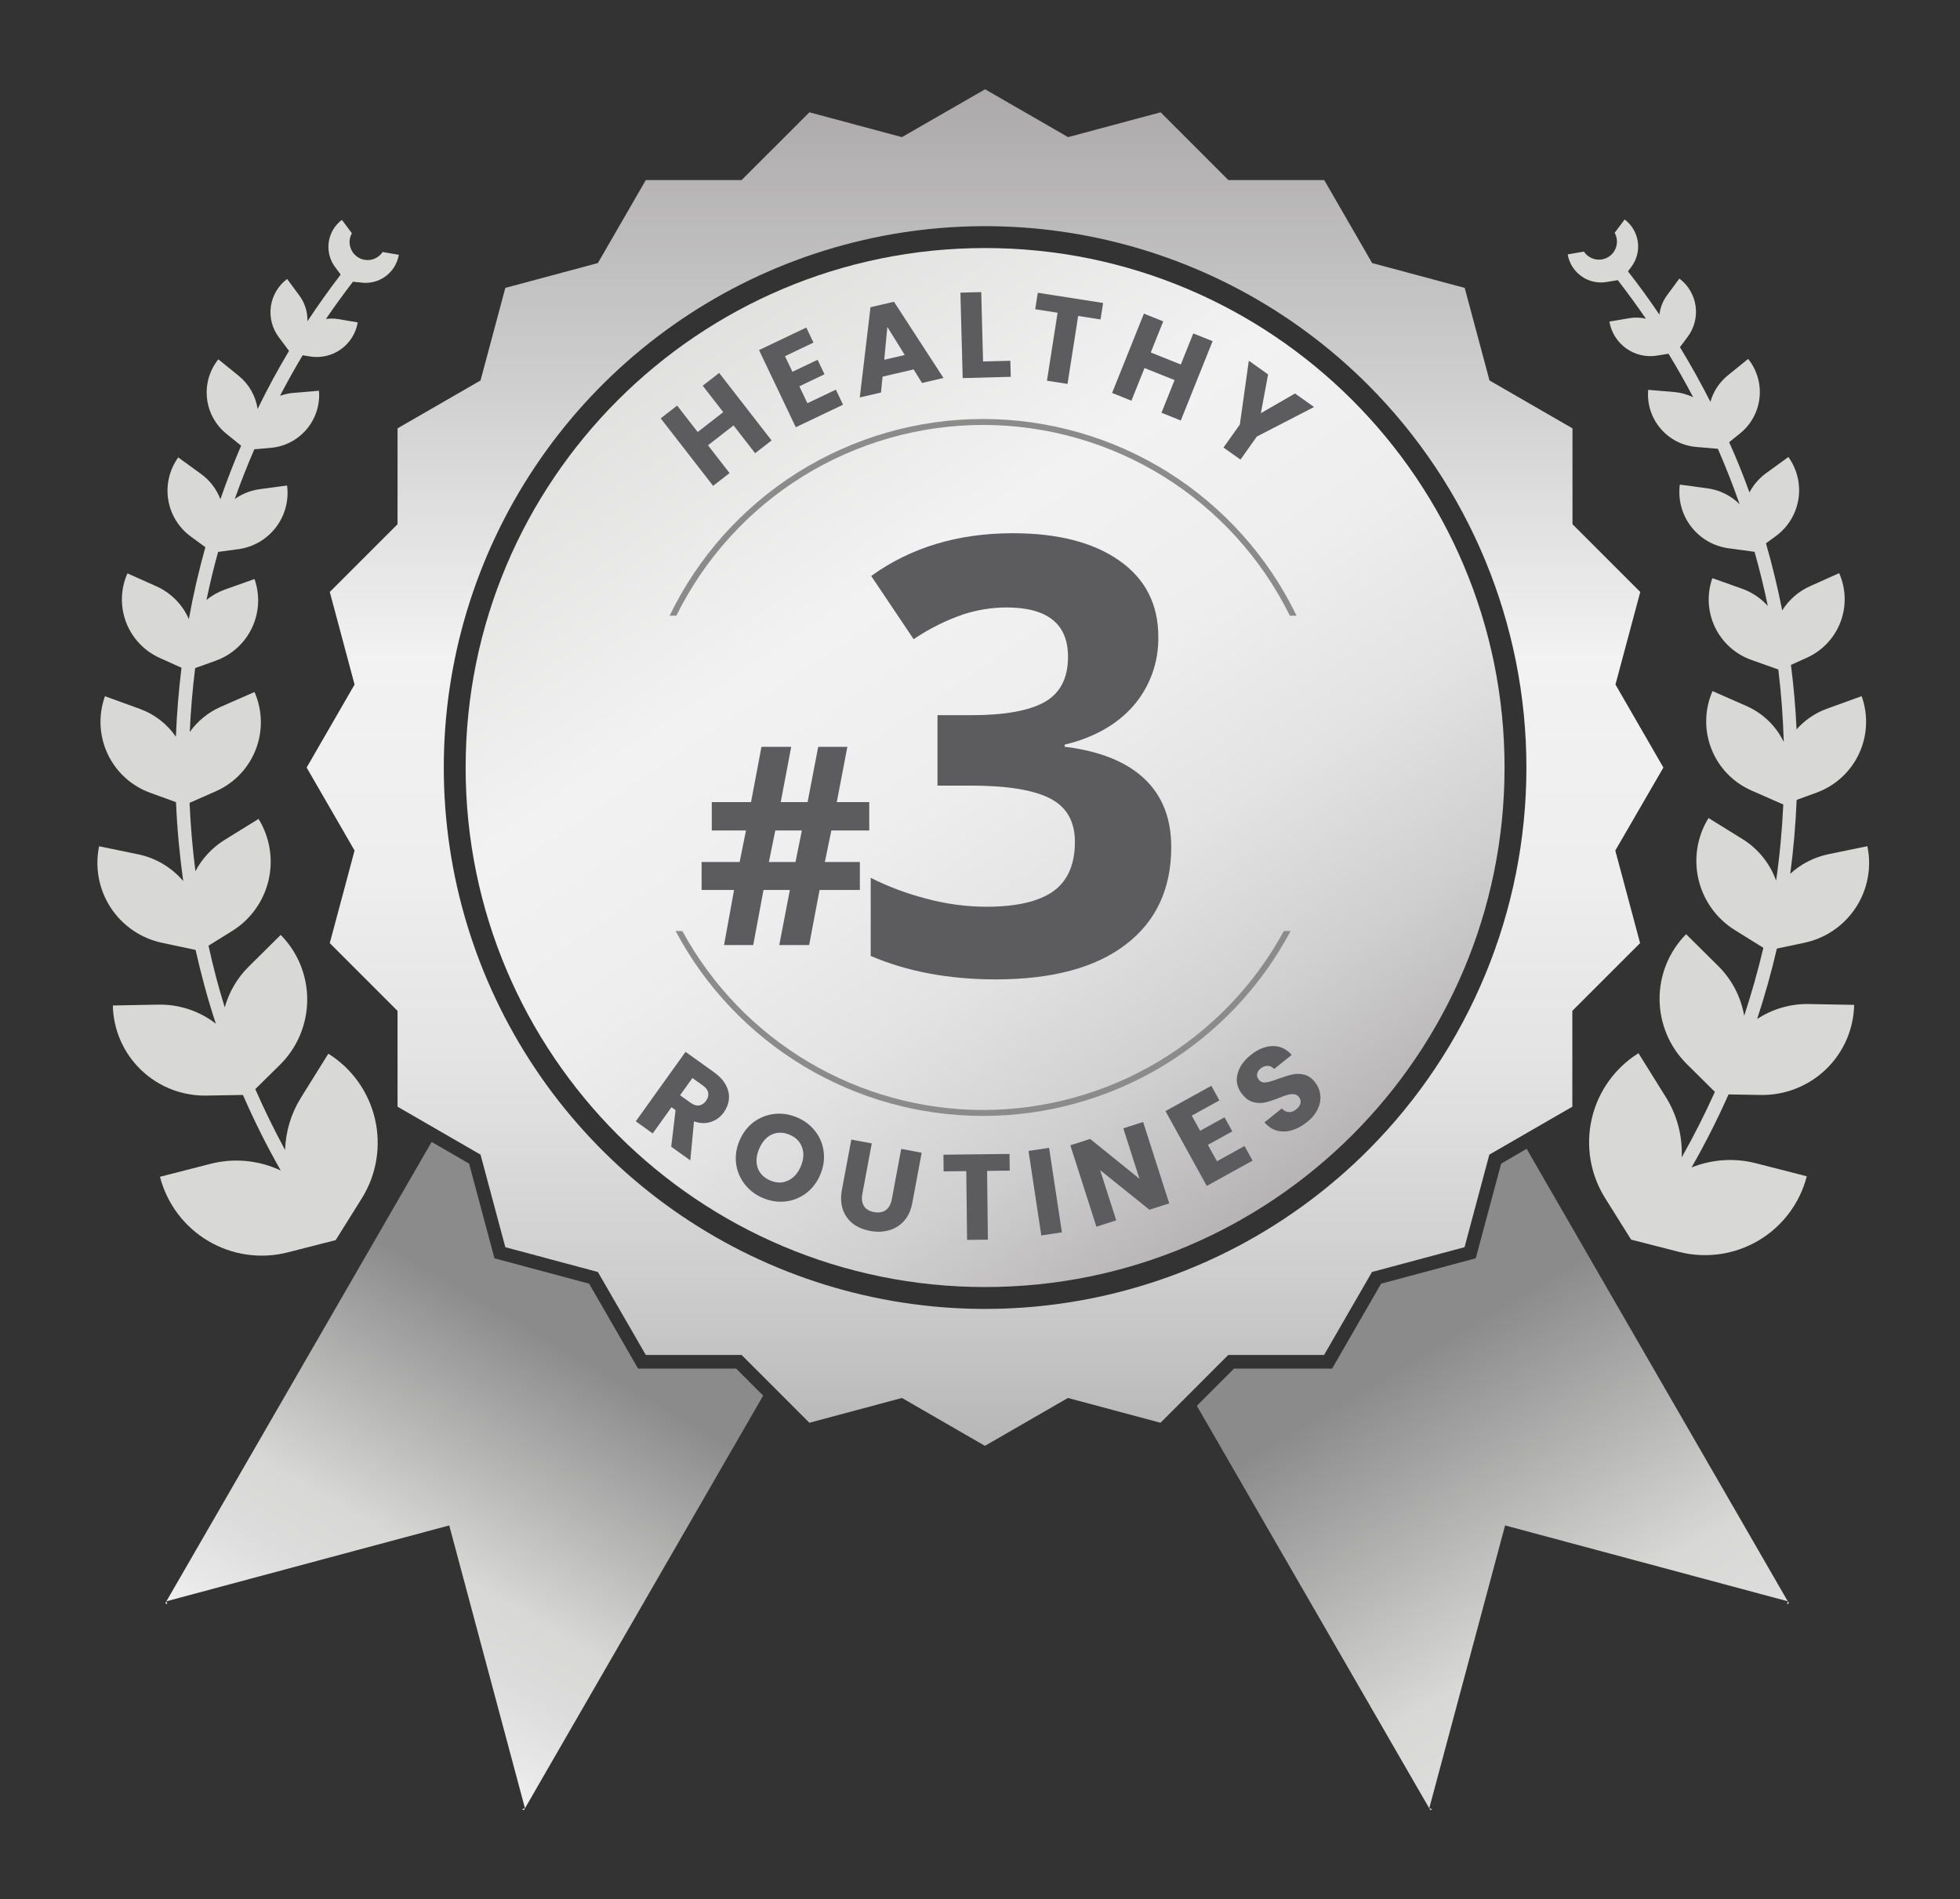 <?xml version="1.0" encoding="utf-8"?>
<svg xmlns="http://www.w3.org/2000/svg" width="483" height="468" viewBox="0 0 483 468" fill="none">
<rect x="0" y="0" width="483" height="468" fill="#333333" stroke="none"/>
<path d="M41.216 395.31L41.016 394.56L40.736 395.04L41.216 395.31Z" fill="url(#paint0_linear_934_60)"/>
<path d="M129.106 446.05L129.376 445.57L128.626 445.78L129.106 446.05Z" fill="url(#paint1_linear_934_60)"/>
<path d="M188.066 343.89L129.366 445.58L110.706 375.88L41.006 394.57L106.366 281.38L115.596 286.73L121.846 310.06L145.176 316.31L157.246 337.24H181.416L188.066 343.89Z" fill="url(#paint2_linear_934_60)"/>
<path d="M440.366 395.31L440.566 394.56L440.846 395.04L440.366 395.31Z" fill="url(#paint3_linear_934_60)"/>
<path d="M352.486 446.05L352.206 445.57L352.956 445.78L352.486 446.05Z" fill="url(#paint4_linear_934_60)"/>
<path d="M440.556 394.57L370.896 375.88L352.206 445.58L294.936 346.4L304.096 337.24H328.266L340.336 316.31L363.666 310.06L369.926 286.73L376.206 283.08L440.556 394.57Z" fill="url(#paint5_linear_934_60)"/>
<path d="M409.906 189.13L398.096 168.67L404.206 145.87L387.506 129.17V105.55L367.056 93.75L360.946 70.94L338.136 64.82L326.326 44.37H302.716L286.016 27.67L263.206 33.79L242.756 22L222.266 33.79L199.456 27.67L182.756 44.37H159.146L147.336 64.82L124.526 70.94L118.416 93.75L97.966 105.55V129.17L81.266 145.87L87.376 168.68L75.566 189.13L87.376 209.58L81.266 232.39L97.966 249.09V272.7L118.416 284.51L124.526 307.32L147.336 313.43L159.146 333.88H182.756L199.456 350.58L222.266 344.47L242.716 356.27L263.166 344.47L285.976 350.58L302.676 333.88H326.286L338.096 313.43L360.906 307.32L367.016 284.51L387.466 272.7V249.08L404.166 232.39L398.056 209.58L409.906 189.13ZM337.086 283.46C318.429 302.116 294.66 314.82 268.783 319.967C242.906 325.114 216.084 322.472 191.708 312.375C167.333 302.278 146.499 285.18 131.841 263.242C117.183 241.305 109.36 215.514 109.36 189.13C109.36 162.746 117.183 136.955 131.841 115.018C146.499 93.08 167.333 75.982 191.708 65.885C216.084 55.788 242.906 53.146 268.783 58.293C294.66 63.44 318.429 76.144 337.086 94.8C362.099 119.82 376.151 153.751 376.151 189.13C376.151 224.509 362.099 258.44 337.086 283.46V283.46Z" fill="url(#paint6_linear_934_60)"/>
<path d="M242.756 317.14C313.454 317.14 370.766 259.828 370.766 189.13C370.766 118.432 313.454 61.12 242.756 61.12C172.058 61.12 114.746 118.432 114.746 189.13C114.746 259.828 172.058 317.14 242.756 317.14Z" fill="url(#paint7_linear_934_60)"/>
<path d="M88.706 69.59C90.879 69.955 93.108 69.443 94.904 68.166C96.7 66.89 97.916 64.953 98.286 62.78L94.286 62.1C93.65 63.057 92.668 63.729 91.547 63.977C90.425 64.225 89.251 64.029 88.272 63.43C87.292 62.831 86.582 61.875 86.292 60.764C86.002 59.652 86.154 58.472 86.716 57.47L84.256 54.18C82.492 55.503 81.325 57.472 81.012 59.655C80.699 61.837 81.265 64.055 82.586 65.82L83.956 67.65C81.076 71.41 78.342 75.25 75.756 79.17C75.832 76.881 75.127 74.635 73.756 72.8L70.756 68.74C69.678 69.546 68.771 70.556 68.084 71.714C67.397 72.871 66.945 74.152 66.754 75.483C66.563 76.815 66.636 78.171 66.969 79.475C67.302 80.778 67.889 82.004 68.696 83.08L71.226 86.46C68.432 91.127 65.852 95.897 63.486 100.77C63.004 97.554 61.334 94.635 58.806 92.59L53.806 88.54C51.639 91.241 50.633 94.692 51.008 98.134C51.383 101.576 53.108 104.729 55.806 106.9L59.416 109.82C57.556 114.16 55.856 118.557 54.316 123.01C53.356 120.508 51.688 118.34 49.516 116.77L43.926 112.71C41.761 115.711 40.872 119.446 41.453 123.1C42.034 126.754 44.037 130.029 47.026 132.21L50.606 134.83C48.976 140.68 47.606 146.6 46.536 152.56C44.978 148.956 42.122 146.068 38.536 144.47L31.406 141.28C29.701 145.107 29.586 149.455 31.086 153.367C32.587 157.279 35.579 160.434 39.406 162.14L44.726 164.54C44.036 170.19 43.566 175.88 43.346 181.54C41.183 178.393 38.093 175.999 34.506 174.69L25.866 171.56C24.193 176.194 24.428 181.302 26.518 185.762C28.609 190.223 32.384 193.671 37.016 195.35L43.376 197.66C43.646 204.16 44.256 210.66 45.146 217.1C42.307 213.754 38.438 211.443 34.146 210.53L24.426 208.53C23.336 213.742 24.358 219.174 27.267 223.634C30.177 228.094 34.736 231.218 39.946 232.32L48.196 234.07C49.586 240.19 51.196 246.26 53.196 252.25C49.139 249.106 44.127 247.447 38.996 247.55L27.806 247.76C27.927 253.76 30.422 259.467 34.745 263.628C39.068 267.79 44.866 270.067 50.866 269.96L59.866 269.8C62.64 276.171 65.751 282.39 69.186 288.43C63.769 285.87 57.626 285.289 51.826 286.79L39.426 289.97C41.14 296.615 45.421 302.308 51.329 305.799C57.236 309.29 64.288 310.294 70.936 308.59L81.876 305.79L82.706 305.59L83.156 304.88L89.156 295.29C92.786 289.469 93.957 282.445 92.412 275.76C90.867 269.076 86.732 263.278 80.916 259.64L74.156 270.48C71.74 274.357 70.394 278.804 70.256 283.37C67.589 278.45 65.139 273.45 62.906 268.37L68.996 262.37C73.26 258.149 75.674 252.408 75.708 246.407C75.742 240.407 73.392 234.639 69.176 230.37L61.236 238.23C58.456 241.003 56.441 244.448 55.386 248.23C53.826 243.203 52.492 238.134 51.386 233.02L57.186 229.42C61.713 226.619 64.943 222.137 66.167 216.956C67.392 211.776 66.51 206.321 63.716 201.79L55.286 207C52.274 208.883 49.814 211.529 48.156 214.67C47.442 209.083 46.962 203.47 46.716 197.83L53.176 194.98C55.409 194 57.427 192.59 59.115 190.829C60.803 189.069 62.128 186.993 63.014 184.721C63.9 182.449 64.33 180.024 64.278 177.586C64.227 175.148 63.696 172.743 62.716 170.51L54.326 174.2C51.301 175.543 48.691 177.669 46.766 180.36C46.999 175.1 47.442 169.854 48.096 164.62L53.096 162.83C57.042 161.431 60.271 158.524 62.075 154.746C63.878 150.968 64.109 146.628 62.716 142.68L55.366 145.29C53.743 145.88 52.229 146.735 50.886 147.82C51.726 143.82 52.656 139.91 53.746 136L58.746 135.32C62.414 134.823 65.736 132.893 67.985 129.952C70.234 127.012 71.226 123.301 70.746 119.63L63.916 120.55C61.735 120.862 59.659 121.685 57.856 122.95C59.316 118.82 60.936 114.74 62.676 110.7L66.676 110.36C70.124 110.072 73.317 108.428 75.553 105.788C77.79 103.148 78.888 99.729 78.606 96.28L72.186 96.82C71.096 96.924 70.024 97.166 68.996 97.54C70.766 94.16 72.616 90.83 74.586 87.54L76.366 87.83C79.041 88.279 81.786 87.647 83.996 86.074C86.207 84.501 87.703 82.115 88.156 79.44L83.156 78.6C82.214 78.465 81.258 78.465 80.316 78.6C82.436 75.48 84.666 72.43 86.976 69.42L88.706 69.59Z" fill="#D8D8D7"/>
<path d="M433.006 251.1C434.886 245.37 436.526 239.58 437.866 233.74L444.666 232.3C449.875 231.198 454.433 228.073 457.341 223.613C460.249 219.153 461.269 213.721 460.176 208.51L450.456 210.51C446.986 211.253 443.779 212.911 441.166 215.31C441.972 209.257 442.499 203.187 442.746 197.1L447.606 195.33C452.237 193.651 456.013 190.203 458.103 185.742C460.194 181.282 460.428 176.174 458.756 171.54L450.116 174.67C447.27 175.716 444.73 177.455 442.726 179.73C442.479 174.397 442.016 169.1 441.336 163.84L445.216 162.09C449.042 160.384 452.035 157.228 453.535 153.317C455.035 149.405 454.92 145.057 453.216 141.23L446.096 144.42C443.244 145.684 440.837 147.774 439.186 150.42C438.092 144.86 436.759 139.347 435.186 133.88L437.606 132.11C440.594 129.929 442.598 126.654 443.179 123C443.759 119.346 442.87 115.61 440.706 112.61L435.116 116.67C433.448 117.906 432.08 119.502 431.116 121.34C429.616 117.17 427.956 113.05 426.116 108.96L428.796 106.8C431.493 104.629 433.219 101.476 433.594 98.034C433.969 94.591 432.962 91.141 430.796 88.44L425.796 92.49C423.72 94.168 422.217 96.45 421.496 99.02C419.176 94.447 416.672 89.953 413.986 85.54L415.906 82.98C417.53 80.804 418.225 78.072 417.839 75.384C417.453 72.696 416.017 70.271 413.846 68.64L410.846 72.7C409.797 74.116 409.135 75.781 408.926 77.53C406.486 73.91 403.926 70.36 401.176 66.86L402.036 65.72C403.353 63.952 403.915 61.735 403.601 59.553C403.286 57.371 402.119 55.403 400.356 54.08L397.896 57.37C398.457 58.372 398.609 59.552 398.319 60.663C398.029 61.775 397.32 62.73 396.34 63.33C395.36 63.929 394.186 64.125 393.065 63.877C391.943 63.629 390.962 62.956 390.326 62L386.326 62.68C386.693 64.852 387.907 66.789 389.701 68.066C391.496 69.343 393.724 69.855 395.896 69.49L398.666 69.03C401.066 72.14 403.396 75.31 405.596 78.53C404.284 78.223 402.925 78.175 401.596 78.39L396.596 79.23C397.051 81.906 398.549 84.292 400.761 85.865C402.973 87.438 405.719 88.069 408.396 87.62L411.166 87.16C413.319 90.687 415.346 94.263 417.246 97.89C415.781 97.177 414.198 96.74 412.576 96.6L406.156 96.06C406.008 97.769 406.2 99.491 406.72 101.125C407.241 102.76 408.08 104.275 409.189 105.584C410.298 106.893 411.655 107.969 413.182 108.751C414.709 109.533 416.375 110.005 418.086 110.14L423.336 110.59C425.296 115.09 427.082 119.643 428.696 124.25C426.559 122.119 423.785 120.742 420.796 120.33L413.956 119.41C413.475 123.08 414.468 126.792 416.717 129.732C418.966 132.673 422.287 134.603 425.956 135.1L431.956 135.92L432.376 135.97C433.616 140.39 434.716 144.83 435.636 149.31C433.912 147.396 431.74 145.94 429.316 145.07L421.976 142.46C420.58 146.408 420.809 150.748 422.613 154.527C424.417 158.306 427.648 161.213 431.596 162.61L438.086 164.92L438.226 164.97C438.956 170.9 439.386 176.86 439.576 182.83C437.665 178.886 434.415 175.749 430.406 173.98L422.016 170.29C420.041 174.801 419.936 179.91 421.725 184.498C423.513 189.086 427.049 192.776 431.556 194.76L438.976 198.03L439.456 198.23C439.156 204.5 438.586 210.76 437.686 217C436.167 212.763 433.264 209.163 429.446 206.78L421.026 201.57C418.228 206.099 417.343 211.554 418.566 216.735C419.788 221.916 423.018 226.4 427.546 229.2L434.546 233.55C433.212 239.183 431.636 244.77 429.816 250.31C429.018 245.659 426.788 241.372 423.436 238.05L415.506 230.19C411.288 234.458 408.936 240.225 408.968 246.225C409 252.225 411.413 257.968 415.676 262.19L422.596 269.05C420.136 274.517 417.409 279.9 414.416 285.2C414.65 279.974 413.294 274.799 410.526 270.36L403.766 259.52C397.947 263.156 393.81 268.953 392.264 275.638C390.717 282.322 391.886 289.348 395.516 295.17L401.516 304.76L401.976 305.47L402.796 305.67L413.736 308.47C420.383 310.174 427.435 309.17 433.343 305.679C439.251 302.188 443.532 296.495 445.246 289.85L432.846 286.67C427.543 285.28 421.934 285.63 416.846 287.67C420.188 281.828 423.232 275.82 425.966 269.67L433.856 269.81C439.855 269.917 445.653 267.64 449.976 263.478C454.299 259.316 456.795 253.61 456.916 247.61L445.716 247.4C441.203 247.325 436.773 248.615 433.006 251.1V251.1Z" fill="#D8D8D7"/>
<path d="M242.266 104.71C257.994 104.719 273.407 109.124 286.764 117.429C300.121 125.734 310.89 137.608 317.856 151.71H319.506C312.488 137.187 301.519 124.937 287.856 116.364C274.193 107.792 258.39 103.245 242.261 103.245C226.131 103.245 210.328 107.792 196.665 116.364C183.003 124.937 172.033 137.187 165.016 151.71H166.676C173.639 137.607 184.408 125.731 197.766 117.426C211.123 109.121 226.537 104.716 242.266 104.71V104.71ZM242.266 273.51C227.091 273.498 212.2 269.397 199.158 261.639C186.117 253.88 175.407 242.75 168.156 229.42H166.496C173.8 243.176 184.712 254.684 198.06 262.71C211.409 270.735 226.69 274.975 242.266 274.975C257.841 274.975 273.122 270.735 286.471 262.71C299.819 254.684 310.731 243.176 318.036 229.42H316.376C309.123 242.749 298.413 253.877 285.372 261.636C272.331 269.394 257.44 273.496 242.266 273.51V273.51Z" fill="#8B8B8B"/>
<path d="M204.866 204.64L203.266 212.4H211.896V219.29H201.966L199.396 232.87H192.036L194.646 219.29H188.156L185.616 232.87H178.426L180.896 219.29H172.896V212.4H182.266L183.836 204.64H175.406V197.64H185.076L187.646 184.03H194.976L192.396 197.64H199.016L201.626 184.03H208.816L206.206 197.64H214.206V204.64H204.866ZM189.476 212.4H196.036L197.606 204.64H191.056L189.476 212.4Z" fill="#5C5C5E"/>
<path d="M285.436 156.84C285.581 163.062 283.419 169.117 279.366 173.84C275.319 178.507 269.653 181.723 262.366 183.49V184C270.999 185.067 277.536 187.687 281.976 191.86C286.416 196.033 288.633 201.657 288.626 208.73C288.626 219.01 284.896 227.01 277.436 232.73C269.976 238.45 259.309 241.317 245.436 241.33C233.823 241.33 223.533 239.403 214.566 235.55V216.31C218.932 218.497 223.517 220.213 228.246 221.43C233.061 222.737 238.026 223.409 243.016 223.43C250.476 223.43 255.986 222.16 259.546 219.62C263.106 217.08 264.886 213.01 264.886 207.41C264.886 202.39 262.839 198.83 258.746 196.73C254.653 194.63 248.116 193.58 239.136 193.58H231.026V176.23H239.266C247.553 176.23 253.613 175.143 257.446 172.97C261.279 170.797 263.193 167.08 263.186 161.82C263.186 153.72 258.112 149.673 247.966 149.68C244.326 149.699 240.712 150.29 237.256 151.43C232.973 152.92 228.903 154.961 225.146 157.5L214.686 141.92C224.446 134.9 236.076 131.39 249.576 131.39C260.649 131.39 269.393 133.633 275.806 138.12C282.219 142.607 285.429 148.847 285.436 156.84Z" fill="#5C5C5E"/>
<path d="M177.221 91.896L190.138 108.53L186.086 111.676L180.768 104.828L174.466 109.723L179.783 116.571L175.731 119.717L162.815 103.083L166.866 99.937L171.926 106.453L178.229 101.559L173.169 95.043L177.221 91.896Z" fill="#5C5C5E"/>
<path d="M193.445 87.763L195.277 91.609L201.479 88.655L203.182 92.23L196.98 95.184L198.967 99.355L205.981 96.014L207.749 99.725L196.103 105.272L187.046 86.259L198.692 80.711L200.46 84.422L193.445 87.763Z" fill="#5C5C5E"/>
<path d="M225.142 91.029L217.487 92.812L217.104 96.721L211.874 97.939L214.517 75.7L220.302 74.352L232.501 93.134L227.213 94.366L225.142 91.029ZM222.958 87.472L218.667 80.555L217.903 88.649L222.958 87.472Z" fill="#5C5C5E"/>
<path d="M242.256 89.07L248.974 88.892L249.079 92.85L237.233 93.165L236.673 72.113L241.802 71.977L242.256 89.07Z" fill="#5C5C5E"/>
<path d="M271.837 74.655L271.202 78.716L265.689 77.854L263.07 94.6L258.001 93.808L260.62 77.061L255.107 76.199L255.742 72.139L271.837 74.655Z" fill="#5C5C5E"/>
<path d="M298.82 84.069L290.982 103.617L286.221 101.707L289.447 93.66L282.04 90.69L278.814 98.738L274.052 96.829L281.89 77.281L286.651 79.19L283.581 86.848L290.988 89.817L294.058 82.16L298.82 84.069Z" fill="#5C5C5E"/>
<path d="M323.821 100.292L309.716 107.573L305.689 113.249L301.505 110.281L305.532 104.605L307.746 88.887L312.492 92.254L310.716 101.809L319.123 96.959L323.821 100.292Z" fill="#5C5C5E"/>
<path d="M165.406 282.557L166.475 273.543L165.475 272.827L160.845 279.29L156.675 276.303L168.938 259.182L175.938 264.196C177.287 265.162 178.265 266.219 178.87 267.366C179.492 268.525 179.741 269.688 179.619 270.855C179.508 272.005 179.091 273.085 178.369 274.093C177.554 275.231 176.501 276.014 175.21 276.443C173.935 276.883 172.538 276.841 171.018 276.319L170.113 285.929L165.406 282.557ZM167.588 269.876L170.174 271.728C170.938 272.275 171.641 272.496 172.283 272.39C172.941 272.295 173.514 271.907 174.003 271.224C174.469 270.574 174.641 269.922 174.519 269.268C174.413 268.626 173.978 268.032 173.213 267.484L170.628 265.633L167.588 269.876Z" fill="#5C5C5E"/>
<path d="M187.974 295.189C186.153 294.411 184.66 293.272 183.496 291.774C182.349 290.284 181.648 288.592 181.391 286.699C181.16 284.795 181.45 282.896 182.26 281.002C183.069 279.107 184.238 277.595 185.765 276.464C187.31 275.341 189.018 274.679 190.888 274.477C192.776 274.284 194.63 274.576 196.451 275.354C198.271 276.132 199.755 277.267 200.902 278.757C202.066 280.255 202.759 281.943 202.979 283.821C203.217 285.706 202.931 287.596 202.122 289.49C201.312 291.384 200.14 292.906 198.605 294.055C197.077 295.186 195.379 295.852 193.509 296.054C191.64 296.255 189.795 295.967 187.974 295.189ZM189.813 290.885C191.358 291.545 192.81 291.557 194.17 290.92C195.548 290.291 196.599 289.131 197.322 287.439C198.053 285.728 198.165 284.167 197.66 282.755C197.18 281.332 196.168 280.29 194.623 279.63C193.06 278.962 191.593 278.933 190.223 279.544C188.871 280.162 187.826 281.336 187.087 283.065C186.356 284.775 186.23 286.342 186.71 287.765C187.216 289.177 188.25 290.217 189.813 290.885Z" fill="#5C5C5E"/>
<path d="M214.83 281.749L212.517 294.135C212.285 295.374 212.412 296.384 212.897 297.166C213.381 297.949 214.213 298.45 215.393 298.67C216.573 298.89 217.539 298.725 218.293 298.174C219.047 297.623 219.54 296.729 219.771 295.49L222.085 283.104L227.127 284.046L224.82 296.402C224.474 298.25 223.789 299.74 222.764 300.871C221.739 302.002 220.498 302.767 219.039 303.166C217.601 303.569 216.066 303.618 214.434 303.313C212.802 303.008 211.397 302.42 210.216 301.549C209.06 300.661 208.227 299.509 207.719 298.091C207.214 296.654 207.134 295.012 207.479 293.164L209.787 280.807L214.83 281.749Z" fill="#5C5C5E"/>
<path d="M248.779 284.341L248.827 288.45L243.247 288.515L243.443 305.464L238.314 305.523L238.118 288.574L232.538 288.639L232.49 284.529L248.779 284.341Z" fill="#5C5C5E"/>
<path d="M258.528 282.832L261.68 303.655L256.607 304.423L253.456 283.6L258.528 282.832Z" fill="#5C5C5E"/>
<path d="M288.128 296.521L283.242 298.086L271.108 288.333L275.071 300.704L270.186 302.269L263.761 282.213L268.646 280.648L280.798 290.458L276.817 278.031L281.702 276.465L288.128 296.521Z" fill="#5C5C5E"/>
<path d="M293.686 274.901L295.744 278.631L301.759 275.313L303.672 278.78L297.657 282.099L299.888 286.144L306.692 282.391L308.677 285.99L297.382 292.221L287.209 273.78L298.505 267.549L300.49 271.148L293.686 274.901Z" fill="#5C5C5E"/>
<path d="M322.09 276.486C320.889 277.45 319.656 278.119 318.391 278.493C317.127 278.867 315.899 278.903 314.709 278.602C313.534 278.288 312.499 277.606 311.604 276.554L315.862 273.137C316.413 273.695 316.999 273.994 317.621 274.034C318.23 274.058 318.823 273.838 319.4 273.375C319.993 272.899 320.354 272.391 320.485 271.851C320.602 271.294 320.467 270.775 320.079 270.291C319.754 269.886 319.344 269.663 318.851 269.623C318.373 269.571 317.862 269.621 317.319 269.775C316.791 269.917 316.073 270.172 315.165 270.542C313.841 271.066 312.713 271.433 311.779 271.644C310.846 271.855 309.88 271.834 308.884 271.583C307.887 271.332 306.975 270.691 306.149 269.662C304.922 268.133 304.518 266.495 304.937 264.749C305.344 262.986 306.436 261.392 308.214 259.965C310.024 258.513 311.832 257.779 313.641 257.763C315.437 257.733 316.993 258.458 318.311 259.939L313.982 263.413C313.526 262.908 312.999 262.651 312.402 262.643C311.793 262.619 311.208 262.832 310.646 263.283C310.163 263.671 309.879 264.116 309.796 264.619C309.7 265.107 309.846 265.592 310.234 266.076C310.659 266.606 311.241 266.819 311.978 266.715C312.715 266.611 313.751 266.304 315.087 265.796C316.436 265.304 317.569 264.959 318.487 264.76C319.421 264.55 320.38 264.562 321.364 264.798C322.348 265.034 323.234 265.643 324.023 266.626C324.774 267.562 325.215 268.606 325.345 269.758C325.49 270.898 325.292 272.057 324.75 273.235C324.209 274.414 323.322 275.498 322.09 276.486Z" fill="#5C5C5E"/>
<defs>
<linearGradient id="paint0_linear_934_60" x1="40.376" y1="396.2" x2="134.556" y2="235.283" gradientUnits="userSpaceOnUse">
<stop stop-color="#F2F2F2"/>
<stop offset="0.07" stop-color="#E9E9E9"/>
<stop offset="0.22" stop-color="#DCDCDC"/>
<stop offset="0.35" stop-color="#D8D8D7"/>
<stop offset="0.86" stop-color="#8B8B8B"/>
</linearGradient>
<linearGradient id="paint1_linear_934_60" x1="127.956" y1="447.46" x2="222.139" y2="286.568" gradientUnits="userSpaceOnUse">
<stop stop-color="#F2F2F2"/>
<stop offset="0.07" stop-color="#E9E9E9"/>
<stop offset="0.22" stop-color="#DCDCDC"/>
<stop offset="0.35" stop-color="#D8D8D7"/>
<stop offset="0.86" stop-color="#8B8B8B"/>
</linearGradient>
<linearGradient id="paint2_linear_934_60" x1="84.126" y1="421.12" x2="145.636" y2="316.04" gradientUnits="userSpaceOnUse">
<stop stop-color="#F2F2F2"/>
<stop offset="0.07" stop-color="#E9E9E9"/>
<stop offset="0.22" stop-color="#DCDCDC"/>
<stop offset="0.35" stop-color="#D8D8D7"/>
<stop offset="0.86" stop-color="#8B8B8B"/>
</linearGradient>
<linearGradient id="paint3_linear_934_60" x1="463.291" y1="433.05" x2="344.273" y2="234.208" gradientUnits="userSpaceOnUse">
<stop stop-color="#F2F2F2"/>
<stop offset="0.07" stop-color="#E9E9E9"/>
<stop offset="0.22" stop-color="#DCDCDC"/>
<stop offset="0.35" stop-color="#D8D8D7"/>
<stop offset="0.86" stop-color="#8B8B8B"/>
</linearGradient>
<linearGradient id="paint4_linear_934_60" x1="376.226" y1="485.171" x2="257.202" y2="286.359" gradientUnits="userSpaceOnUse">
<stop stop-color="#F2F2F2"/>
<stop offset="0.07" stop-color="#E9E9E9"/>
<stop offset="0.22" stop-color="#DCDCDC"/>
<stop offset="0.35" stop-color="#D8D8D7"/>
<stop offset="0.86" stop-color="#8B8B8B"/>
</linearGradient>
<linearGradient id="paint5_linear_934_60" x1="412.376" y1="444.8" x2="336.166" y2="317.49" gradientUnits="userSpaceOnUse">
<stop stop-color="#F2F2F2"/>
<stop offset="0.07" stop-color="#E9E9E9"/>
<stop offset="0.22" stop-color="#DCDCDC"/>
<stop offset="0.35" stop-color="#D8D8D7"/>
<stop offset="0.86" stop-color="#8B8B8B"/>
</linearGradient>
<linearGradient id="paint6_linear_934_60" x1="242.756" y1="12.68" x2="242.756" y2="417.14" gradientUnits="userSpaceOnUse">
<stop stop-color="#A6A4A4"/>
<stop offset="0.37" stop-color="#F2F2F2"/>
<stop offset="0.5" stop-color="#EEEEEE"/>
<stop offset="0.62" stop-color="#E3E3E3"/>
<stop offset="0.74" stop-color="#CFCFCF"/>
<stop offset="0.86" stop-color="#B4B4B4"/>
<stop offset="0.98" stop-color="#929292"/>
<stop offset="1" stop-color="#8B8B8B"/>
</linearGradient>
<linearGradient id="paint7_linear_934_60" x1="148.506" y1="48.79" x2="326.406" y2="313.69" gradientUnits="userSpaceOnUse">
<stop stop-color="#D8D8D7"/>
<stop offset="0.37" stop-color="#F2F2F2"/>
<stop offset="0.52" stop-color="#EEEEEE"/>
<stop offset="0.66" stop-color="#E3E3E3"/>
<stop offset="0.8" stop-color="#D0CFCF"/>
<stop offset="0.93" stop-color="#B6B4B4"/>
<stop offset="1" stop-color="#A6A4A4"/>
</linearGradient>
</defs>
</svg>